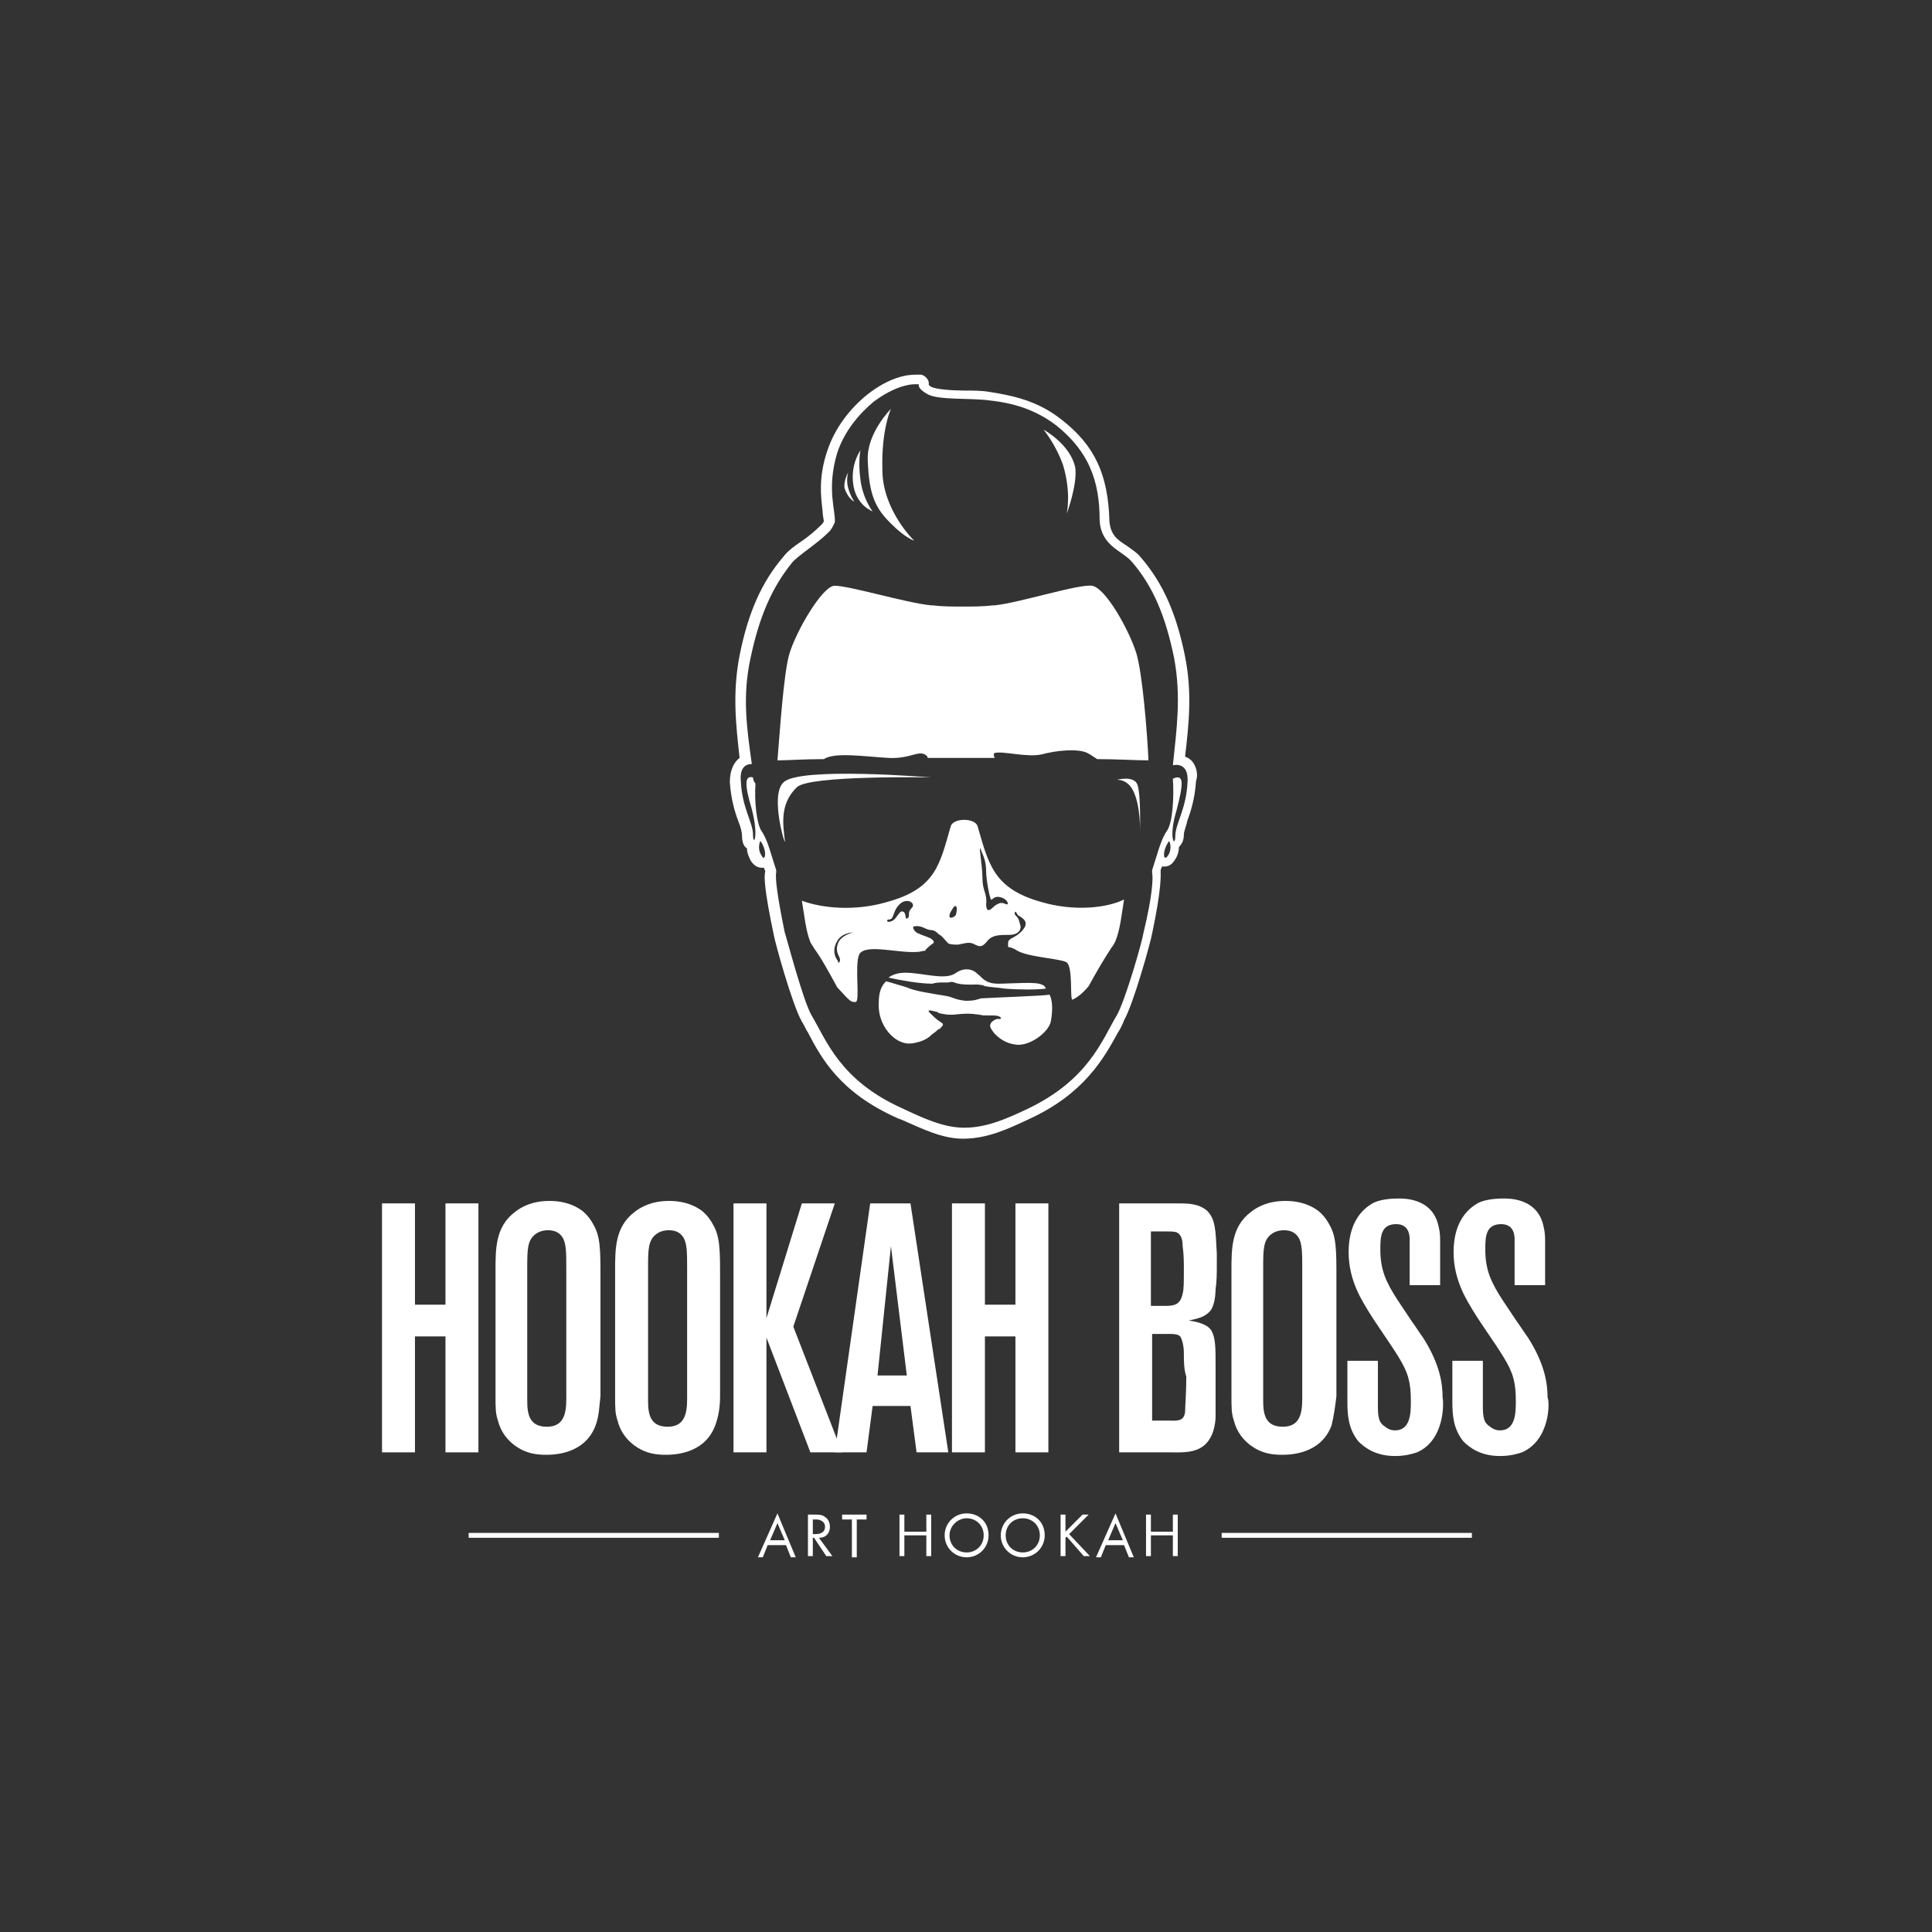 <?xml version="1.0" encoding="UTF-8"?> <!-- Generator: Adobe Illustrator 23.0.4, SVG Export Plug-In . SVG Version: 6.00 Build 0) --> <svg xmlns="http://www.w3.org/2000/svg" xmlns:xlink="http://www.w3.org/1999/xlink" id="Слой_1" x="0px" y="0px" viewBox="0 0 158.3 158.3" style="enable-background:new 0 0 158.3 158.3;" xml:space="preserve"><rect x="0" y="0" width="158.3" height="158.3" fill="#333333" stroke="none"/> <style type="text/css"> .st0{fill:#FFFFFF;} </style> <g> <g> <path class="st0" d="M70,41.1c0,0-0.3-0.4-0.5-1.1c-0.2-0.7,0-1.3,0-1.3s-0.4,0.7-0.3,1.3C69.5,40.9,70,41.1,70,41.1z"></path> <path class="st0" d="M76.3,63.7c0,0-10.8-0.9-12.1,0.4c-1.2,1.1,0.3,5.8,0.1,4.7c-0.1-1-0.5-2.9,1-4.3 C66.3,63.5,76.3,63.7,76.3,63.7z"></path> <path class="st0" d="M86,81.5c-0.6,0.1-3.8,0.2-5.6,0.3c-0.4,0.1-0.5,0.2-1.3,0.2c-0.9-0.1-1-0.3-1.6-0.4 c-1.2-0.2-2.6-0.4-3.2-0.7c-0.7-0.2-1.3-0.4-1.7-0.5c-0.4,0.4-0.6,0.9-0.6,1.8c-0.1,1.8,1.3,3.4,2.6,3.3c1.1-0.1,1.6-0.6,1.6-0.6 c0.2-0.2,0.4-0.3,0.5-0.4c0.1-0.1,0.2-0.2,0.3-0.2c0.4-0.4,0.3-0.4,0-0.6c-0.3-0.2-0.5-0.4-0.8-0.7c-0.2-0.2-0.2-0.3,0.5-0.1 c0.1,0,0.1,0,0.2,0.1c0.4,0.1,0.9,0.2,1.6,0.1c1-0.1,1.5,0,2.1,0.1c0.1,0,0.1,0,0.2,0c0.8,0,0.9,0,1.1,0.1c0.2,0.1,0.1,0.2,0,0.2 c-0.1,0-0.2-0.1-0.6,0.2c-0.3,0.3-0.2,0.5,0.2,1c0.4,0.4,0.9,0.8,1.8,0.9c1.1,0.1,2.6-1,2.8-1.9C86.3,82.6,86.2,81.9,86,81.5 C86,81.4,86,81.5,86,81.5z"></path> <path class="st0" d="M71.5,41.9c0,0-0.8-1-1-2.6c-0.2-1.5,0-2.4,0-2.4s-0.8,1.1-0.6,2.7C70.1,41.4,71.5,41.9,71.5,41.9z"></path> <path class="st0" d="M77.2,80.5c0.2,0,0.3,0,0.5,0c0.3-0.1,0.5,0,0.5,0c0.7,0.3,2,0.1,2.1,0.2c0.1,0,0.2,0,0.4,0.1 c0.5,0.1,1,0.1,1.6,0.2c1.2,0.1,2.7,0.1,3.4,0c-0.1-0.2-0.2-0.3-0.3-0.3c-0.4-0.3-2.5-0.1-3.6-0.1c-1.1,0-1.3-0.5-1.7-0.8 c-0.4-0.4-1.1-0.6-1.9,0c-0.9,0.5-2.7-0.1-4-0.1c-0.5,0-1,0.1-1.4,0.4c0.9,0.2,2.5,0.5,3.6,0.5C76.7,80.5,77,80.5,77.2,80.5z"></path> <path class="st0" d="M87.4,42.1c0,0,0.9-2.4,0.7-3.8c-0.4-1.9-2.6-3.1-2.6-3.1s1,1.2,1.6,2.9C87.8,40.4,87.4,42.1,87.4,42.1z"></path> <path class="st0" d="M74.9,44.3c0,0-2.6-2.5-2.6-5.8c-0.1-3.3,0.7-5,0.7-5s-2,2-1.9,4.2c0.1,3,0.7,4,1.9,5.2 C74.2,44.1,74.9,44.3,74.9,44.3z"></path> <path class="st0" d="M91.5,63.9C91.5,63.9,91.5,63.9,91.5,63.9c0,0,0.8-0.1,1.3,0.8c0.7,1.3,0.6,3.5,0.6,3.5s0.1-3-0.2-3.9 C92.9,63.5,91.5,63.9,91.5,63.9z"></path> <path class="st0" d="M89.5,48c-1-0.2-6,1.4-8,1.6c0,0-0.1,0-0.1,0c-0.9,0.1-1.7,0.1-2.5,0.1c-0.8,0-1.7,0-2.5-0.1c0,0-0.1,0-0.1,0 c-2.1-0.2-7-1.7-8-1.6c-1,0.2-3,3.6-3.6,5.5c-0.5,1.6-0.8,6.5-1,8.8c0.9,0,2.2-0.1,3.7-0.1c0,0,0,0,0.1,0c0.9-0.6,3.4-0.2,5.3-0.1 c1.8,0.1,2.5-0.7,3.1-0.2c0.1,0.1,0.1,0.1,0.1,0.2c1,0,2,0,3,0c0.8,0,1.7,0,2.5,0c-0.1-0.2-0.1-0.4,0-0.4c0.6-0.2,2.7,0.4,3.9,0.1 c1.1-0.3,2.9-0.5,3.7-0.1c0.2,0.1,0.5,0.3,0.8,0.5c1.7,0,3.1,0.1,4.2,0.1c-0.1-2.3-0.5-7.2-1-8.8C92.5,51.6,90.6,48.2,89.5,48z"></path> <path class="st0" d="M97.7,62.4c-0.2-0.2-0.3-0.3-0.6-0.4c0.3-2.6,0.6-5.2,0-8.2c-0.7-3.5-1.8-6-3.6-8.1c-0.3-0.4-0.8-0.7-1.2-1 c-0.8-0.5-1.3-0.9-1.4-2c-0.1-3.8-1.2-6.2-3.9-8.3c-2-1.6-4.1-2-6-2.3c-0.6-0.1-1.3-0.1-2-0.1c-1,0-2.3-0.1-2.7-0.3 c-0.1-0.1-0.2-0.1-0.2-0.2c0-0.1,0-0.1,0-0.2c-0.1-0.3-0.3-0.5-0.6-0.6c-0.1,0-0.2,0-0.5,0c-0.7,0-2.1,0.2-3.9,1.6 c-1.5,1.2-2.7,2.8-3.3,4.6c-0.8,2.3-0.5,4-0.4,5c0,0.3,0.1,0.7,0.1,0.8c0,0,0,0.1-0.2,0.3c-0.5,0.5-1.1,1-1.7,1.4 c-0.6,0.4-1.1,0.8-1.4,1.2c-1.8,2.1-2.9,4.6-3.6,8.1c-0.6,3.1-0.3,5.7,0,8.4c-0.4,0.3-0.8,0.9-0.8,2c0.1,1.4,0.4,2.4,0.7,3.2 c0.2,0.5,0.3,0.9,0.3,1.2c0,0.6,0.2,0.9,0.4,1c0,0.3,0.1,0.6,0.3,1c0.3,0.5,0.7,0.6,0.9,0.6c0,0,0,0,0,0c0.1,0,0.1,0,0.2,0 c0,0.1,0.1,0.2,0.1,0.3c-0.1,0.4-0.1,1.4,0.7,5.2c0.1,0.6,1.5,5.7,2.3,7.1c0.2,0.3,0.3,0.6,0.5,0.9c1.1,2.1,2.6,4.9,7.3,7 c0.2,0.1,0.3,0.1,0.5,0.2c1.6,0.7,3.2,1.5,4.9,1.5c0,0,0,0,0,0c2,0,3.7-0.8,5.4-1.6c4.6-2.1,6.2-5.1,7.3-7.1 c0.2-0.3,0.4-0.7,0.5-1c0.8-1.4,2.2-6.5,2.3-7.1c0.8-3.8,0.7-4.8,0.7-5.2c0-0.1,0.1-0.2,0.1-0.3c0.1,0,0.1,0,0.2,0c0,0,0,0,0,0 c0.3,0,0.6-0.1,0.9-0.6c0.2-0.3,0.3-0.7,0.3-1c0.2-0.2,0.4-0.5,0.4-1c0-0.3,0.2-0.7,0.3-1.2c0.3-0.8,0.6-1.8,0.7-3.2 C98.2,63.4,98,62.8,97.7,62.4z M62.4,70.1c-0.4-0.6-0.1-1.2-0.1-1.2C62.9,69.7,62.7,70.7,62.4,70.1z M95.7,70.1 c-0.4,0.6-0.5-0.4,0.1-1.2C95.8,68.9,96.1,69.5,95.7,70.1z M96.3,68.5c0,1-0.6,0.2,0.1-2.1c0.6-2.3,0.6-3-0.3-2.6 c0.1,1.5,0,3.6-0.5,4.3c-0.5,0.7-0.8,2-1.2,3.2c0,0.1,0,0.1,0,0.2c0.1,0.5,0,2-0.7,4.9c-0.1,0.7-1.5,5.6-2.2,6.8 c-1.2,2-2.3,5.3-7.4,7.7c-1.7,0.8-3.3,1.5-5.1,1.5c-1.7,0-3.4-0.8-5.1-1.6c-5.1-2.3-6.2-5.6-7.4-7.6c-0.7-1.2-2-6.2-2.2-6.8 c-0.6-2.9-0.8-4.5-0.7-4.9c0-0.1,0-0.2,0-0.2c-0.4-1.2-0.7-2.5-1.2-3.2c-0.4-0.6-0.6-2.4-0.5-3.9c-0.1-0.1-0.2-0.3-0.2-0.5 c-0.7-0.2-0.7,0.6-0.1,2.6c0.6,2.3,0.1,3.1,0.1,2.1c0-1-0.9-2.2-1-4.4c-0.1-1.1,0.4-1.4,0.9-1.4c-0.4-2.9-0.8-5.5-0.1-8.7 c0.7-3.3,1.7-5.7,3.4-7.8c0.5-0.6,2-1.5,3-2.5c0.3-0.3,0.4-0.6,0.5-0.8c0.1-0.9-0.7-2.7,0.2-5.7c0.6-1.8,1.8-3.2,3-4.2 c2.3-1.7,3.7-1.4,3.7-1.4c0,0-0.2,0.3,0.7,0.8c0.9,0.5,3.5,0.3,5,0.5c1.9,0.2,3.8,0.7,5.6,2.1c2.6,2.1,3.5,4.5,3.5,7.7 c0.1,2.2,1.9,2.5,2.7,3.5c1.7,2,2.7,4.4,3.4,7.8c0.6,3.2,0.2,5.9-0.1,8.8c0.5-0.1,1.3,0,1.2,1.4C97.2,66.3,96.3,67.5,96.3,68.5z"></path> <path class="st0" d="M85.3,73.9c-3.9-1.1-4.3-3.1-5.2-6.2c-0.2-0.7-2-0.7-2.2,0c-0.9,3.1-1.2,5.1-5.2,6.2c-2.7,0.8-5.4,0.5-7-0.1 c0.2,1.1,0.3,2.4,0.7,3.4c0,0,0,0,0,0c0.1,0.2,0.2,0.3,0.3,0.5c0.6,0.8,1.3,2.1,1.9,3.2c1.1,1.2,1.1,1.2,1.5,1.2 c0.4,0-0.1-3,0.3-3.9c0.5-0.9,3.1-0.1,4.7-0.2c0.3,0,0.5-0.1,0.7-0.1c0.1-0.2,0.4-0.4,0.5-0.5c0.2-0.1,0.3-0.2,0.1-0.4 c-0.2-0.2-0.7-0.3-1.1-0.5c-0.4-0.1-0.6-0.6-0.4-0.6c0.6-0.1,0.8,0.2,1.3,0.3c0.5,0,0.6,0.3,0.8,0.4c0.2,0.1,0.4,0.4,0.7,0.7 c0.2,0.1,0.5,0.1,0.8,0.1c0.9-0.2,1-0.2,1.4,0c0.4,0.2,0.6,0.2,1-0.3s1-0.5,1.8-0.5c0.8,0,1-0.5,0.9-0.8s-0.1-0.5-0.3-0.7 c-0.2-0.2-0.2-0.3-0.1-0.4c0.1,0,0.1,0.3,0.4,0.4c0.1,0.1,0.8,0.4,0.2,1.1c-0.6,0.7-1.1,0.6-1.2,1c0,0.2,0,0.3,0,0.4 c0.2,0,0.4,0.1,0.6,0.2c0.8,0.6,3.3,0.7,4.1,1c0.7,0.2,0.3,3.3,0.6,3.1c0.4-0.2,0.8-0.5,1.3-1.1c0.6-1.1,1.3-2.3,1.9-3.2 c0.1-0.1,0.2-0.3,0.3-0.5c0,0,0,0,0,0c0.4-1,0.5-2.2,0.7-3.4C90.7,74.4,88,74.7,85.3,73.9z M68.7,77.2c-0.3,0.7,0,1,0.1,1.3 s-0.1,0.4-0.1,0.4s0-0.1-0.2-0.4c-0.2-0.4-0.2-0.9,0.1-1.4c0.4-0.7,1.3-0.7,1.3-0.7S69,76.6,68.7,77.2z M74.7,74.4 c-0.4,0.4-0.1,0.6-0.3,0.8c-0.3,0.3-0.1-0.4-0.4-0.5c-0.2-0.1-0.3,0.1-0.6,0.5c-0.3,0.4-0.8,0.4-0.7,0.2c0-0.1,0.3,0,0.4-0.2 c0.2-0.4,0.2-0.7,0.6-1.1C74.3,73.5,75.1,74,74.7,74.4z M78.3,75c-0.3,0.3-0.7,0.3-0.4-0.3c0.3-0.5,0.4-0.6,0.5-0.3 C78.4,74.8,78.3,75,78.3,75z M82.5,74.1c-0.1,0,0,0-0.3-0.1c-0.3-0.1-0.7,0.2-0.9,0.4c-0.3,0.3-0.5,0.2-0.5-0.3 c0.1-0.9-0.3-1.1-0.3-2.1c0-1.2-0.4-3.1-0.1-2.3c0.2,0.5,0.4,0.9,0.4,1.7c0,0.7,0.3,2.2,0.4,2.3c0.1,0.1,0.2-0.3,0.7-0.2 C82.5,73.6,82.7,74.1,82.5,74.1z"></path> </g> <g> <path class="st0" d="M36.5,119v-9.5H34v9.5h-2.7V98.6H34v8.3h2.5v-8.3h2.7V119H36.5z"></path> <path class="st0" d="M48.8,116.8c-0.9,2.4-3.5,2.4-4.1,2.4c-0.2,0-1,0-1.7-0.3c-0.5-0.2-1.8-0.9-2.2-2.5c-0.2-0.6-0.2-1-0.2-2.1 v-10.2c0-1.8,0-3.6,1.6-4.8c0.5-0.4,1.4-0.9,2.8-0.9c0.4,0,1.6,0,2.7,0.8c0.5,0.4,0.8,0.9,0.9,1.1c0.6,1,0.6,2.1,0.6,4.4v9.7 C49.1,115.2,49.1,116,48.8,116.8z M46.4,103.9c0-1.2,0-2-0.3-2.5c-0.2-0.3-0.5-0.6-1.2-0.6c-0.1,0-0.6,0-1,0.3 c-0.7,0.5-0.7,1.3-0.7,2.8v10.9c0,1.1,0.2,2.1,1.6,2.1c1.7,0,1.6-1.6,1.6-2.8V103.9z"></path> <path class="st0" d="M58.6,116.8c-0.9,2.4-3.5,2.4-4.1,2.4c-0.2,0-1,0-1.7-0.3c-0.5-0.2-1.8-0.9-2.2-2.5c-0.2-0.6-0.2-1-0.2-2.1 v-10.2c0-1.8,0-3.6,1.6-4.8c0.5-0.4,1.4-0.9,2.8-0.9c0.4,0,1.6,0,2.7,0.8c0.5,0.4,0.8,0.9,0.9,1.1c0.6,1,0.6,2.1,0.6,4.4v9.7 C59,115.2,58.9,116,58.6,116.8z M56.3,103.9c0-1.2,0-2-0.3-2.5c-0.2-0.3-0.5-0.6-1.2-0.6c-0.1,0-0.6,0-1,0.3 c-0.7,0.5-0.7,1.3-0.7,2.8v10.9c0,1.1,0.2,2.1,1.6,2.1c1.7,0,1.6-1.6,1.6-2.8V103.9z"></path> <path class="st0" d="M66.4,119l-3.6-9.4v9.4h-2.7V98.6h2.7v9.4l2.9-9.4h2.7l-3.4,10.1l4,10.3H66.4z"></path> <path class="st0" d="M75.1,119l-0.5-3.8h-3.1l-0.5,3.8h-2.6l2.9-20.4h3.3l3.1,20.4H75.1z M73,102.1l-1.1,10.6h2.4L73,102.1z"></path> <path class="st0" d="M83.2,119v-9.5h-2.5v9.5H78V98.6h2.7v8.3h2.5v-8.3h2.7V119H83.2z"></path> <path class="st0" d="M99.6,116c0,0.2,0,1.6-0.9,2.4c-0.8,0.7-2,0.6-2.9,0.6h-4.1V98.6h4.8c0.8,0,1.7,0,2.4,0.6 c0.7,0.7,0.7,1.6,0.8,3.5c0,0.3,0,0.7,0,1c0,0.6,0,1.3-0.1,1.9c0,0.1,0,1-0.3,1.6c-0.2,0.4-0.7,0.7-1.1,0.8 c-0.3,0.1-0.8,0.2-0.8,0.2c0.7,0.1,1.6,0.3,1.9,0.9c0.3,0.6,0.3,1.4,0.3,2.8c0,0.5,0,1,0,1.6C99.6,114.3,99.6,115.1,99.6,116z M96.9,102.1c0-0.5-0.1-0.8-0.3-1c-0.2-0.2-0.5-0.2-1-0.2h-1.3v6.1h1c0.8,0,1.4,0,1.6-1C97,105.7,97,105,97,104 C97,103.4,97,102.8,96.9,102.1z M97,110.8c0-0.4-0.1-1-0.3-1.3c-0.2-0.2-0.6-0.2-0.8-0.2h-1.5v7.1h1.4c0.6,0,1.2,0.1,1.3-0.7 c0-0.3,0.1-1.7,0.1-2.9C97,112.2,97,111.5,97,110.8z"></path> <path class="st0" d="M109.1,116.8c-0.9,2.4-3.5,2.4-4.1,2.4c-0.2,0-1,0-1.7-0.3c-0.5-0.2-1.8-0.9-2.2-2.5c-0.2-0.6-0.2-1-0.2-2.1 v-10.2c0-1.8,0-3.6,1.6-4.8c0.5-0.4,1.4-0.9,2.8-0.9c0.4,0,1.6,0,2.7,0.8c0.5,0.4,0.8,0.9,0.9,1.1c0.6,1,0.6,2.1,0.6,4.4v9.7 C109.4,115.2,109.3,116,109.1,116.8z M106.7,103.9c0-1.2,0-2-0.3-2.5c-0.2-0.3-0.5-0.6-1.2-0.6c-0.1,0-0.6,0-1,0.3 c-0.7,0.5-0.7,1.3-0.7,2.8v10.9c0,1.1,0.2,2.1,1.6,2.1c1.7,0,1.6-1.6,1.6-2.8V103.9z"></path> <path class="st0" d="M116.1,119c-0.3,0.1-0.9,0.3-1.8,0.3c-1.6,0-2.5-0.7-3-1.2c-0.8-1-0.9-2.1-0.9-3.2v-3.4h2.5v3.7 c0,1,0.1,1.4,0.6,1.7c0.1,0.1,0.4,0.3,0.8,0.3c1.3,0,1.3-1.5,1.3-2.4c0-1.5-0.2-2.3-1-3.6c-0.8-1.3-1.7-2.5-2.5-3.8 c-0.4-0.7-1.6-2.4-1.6-4.8c0-2.3,1-3.4,1.8-3.9c0.4-0.3,1.2-0.5,2.3-0.5c0.5,0,2.6,0,3.2,2c0.1,0.4,0.2,0.7,0.2,1.5v3.6h-2.5v-3.6 c0-0.2,0.1-1.4-1.1-1.4c-1.3,0-1.3,1.1-1.3,2.1c0,1.7,0.5,2.7,1.4,4.1c0.4,0.6,0.8,1.2,1.2,1.8c0.3,0.4,0.6,0.9,0.9,1.3 c1.4,2.2,1.6,3.8,1.6,4.9C118.3,114.9,118.4,118,116.1,119z"></path> <path class="st0" d="M124.7,119c-0.3,0.1-0.9,0.3-1.8,0.3c-1.6,0-2.5-0.7-3-1.2c-0.8-1-0.9-2.1-0.9-3.2v-3.4h2.5v3.7 c0,1,0.1,1.4,0.6,1.7c0.1,0.1,0.4,0.3,0.8,0.3c1.3,0,1.3-1.5,1.3-2.4c0-1.5-0.2-2.3-1-3.6c-0.8-1.3-1.7-2.5-2.5-3.8 c-0.4-0.7-1.6-2.4-1.6-4.8c0-2.3,1-3.4,1.8-3.9c0.4-0.3,1.2-0.5,2.3-0.5c0.5,0,2.6,0,3.2,2c0.1,0.4,0.2,0.7,0.2,1.5v3.6h-2.5v-3.6 c0-0.2,0.1-1.4-1.1-1.4c-1.3,0-1.3,1.1-1.3,2.1c0,1.7,0.5,2.7,1.4,4.1c0.4,0.6,0.8,1.2,1.2,1.8c0.3,0.4,0.6,0.9,0.9,1.3 c1.4,2.2,1.6,3.8,1.6,4.9C127,114.9,127,118,124.7,119z"></path> </g> <g> <path class="st0" d="M64.4,126.6h-1.5l-0.4,1h-0.4l1.6-3.6l1.5,3.6h-0.4L64.4,126.6z M64.3,126.2l-0.6-1.4l-0.6,1.4H64.3z"></path> <path class="st0" d="M66.8,124.1c0.2,0,0.6,0,0.8,0.2c0.2,0.1,0.4,0.4,0.4,0.8c0,0.5-0.3,0.9-0.9,0.9l1.1,1.5h-0.5l-1-1.5h-0.1 v1.5h-0.4v-3.4H66.8z M66.6,125.7h0.2c0.5,0,0.8-0.2,0.8-0.6c0-0.2-0.1-0.4-0.3-0.5c-0.2-0.1-0.3-0.1-0.5-0.1h-0.2V125.7z"></path> <path class="st0" d="M70.2,124.5v3.1h-0.4v-3.1h-0.8v-0.4h2v0.4H70.2z"></path> <path class="st0" d="M74.1,125.5h1.8v-1.4h0.4v3.4h-0.4v-1.7h-1.8v1.7h-0.4v-3.4h0.4V125.5z"></path> <path class="st0" d="M77.4,125.8c0-1,0.8-1.8,1.8-1.8c1,0,1.8,0.7,1.8,1.8c0,1-0.8,1.8-1.8,1.8C78.2,127.6,77.4,126.8,77.4,125.8z M77.8,125.8c0,0.8,0.6,1.4,1.4,1.4c0.8,0,1.4-0.6,1.4-1.4c0-0.8-0.6-1.4-1.4-1.4C78.5,124.4,77.8,125,77.8,125.8z"></path> <path class="st0" d="M82,125.8c0-1,0.8-1.8,1.8-1.8c1,0,1.8,0.7,1.8,1.8c0,1-0.8,1.8-1.8,1.8C82.8,127.6,82,126.8,82,125.8z M82.4,125.8c0,0.8,0.6,1.4,1.4,1.4s1.4-0.6,1.4-1.4c0-0.8-0.6-1.4-1.4-1.4S82.4,125,82.4,125.8z"></path> <path class="st0" d="M87.2,125.6l1.5-1.5h0.5l-1.6,1.6l1.7,1.8h-0.5l-1.4-1.6l-0.1,0.1v1.5h-0.4v-3.4h0.4V125.6z"></path> <path class="st0" d="M92.1,126.6h-1.5l-0.4,1h-0.4l1.6-3.6l1.5,3.6h-0.4L92.1,126.6z M92,126.2l-0.6-1.4l-0.6,1.4H92z"></path> <path class="st0" d="M94.3,125.5h1.8v-1.4h0.4v3.4h-0.4v-1.7h-1.8v1.7h-0.4v-3.4h0.4V125.5z"></path> </g> <rect x="38.4" y="125.6" class="st0" width="20.5" height="0.4"></rect> <rect x="100.1" y="125.6" class="st0" width="20.5" height="0.4"></rect> </g> </svg> 